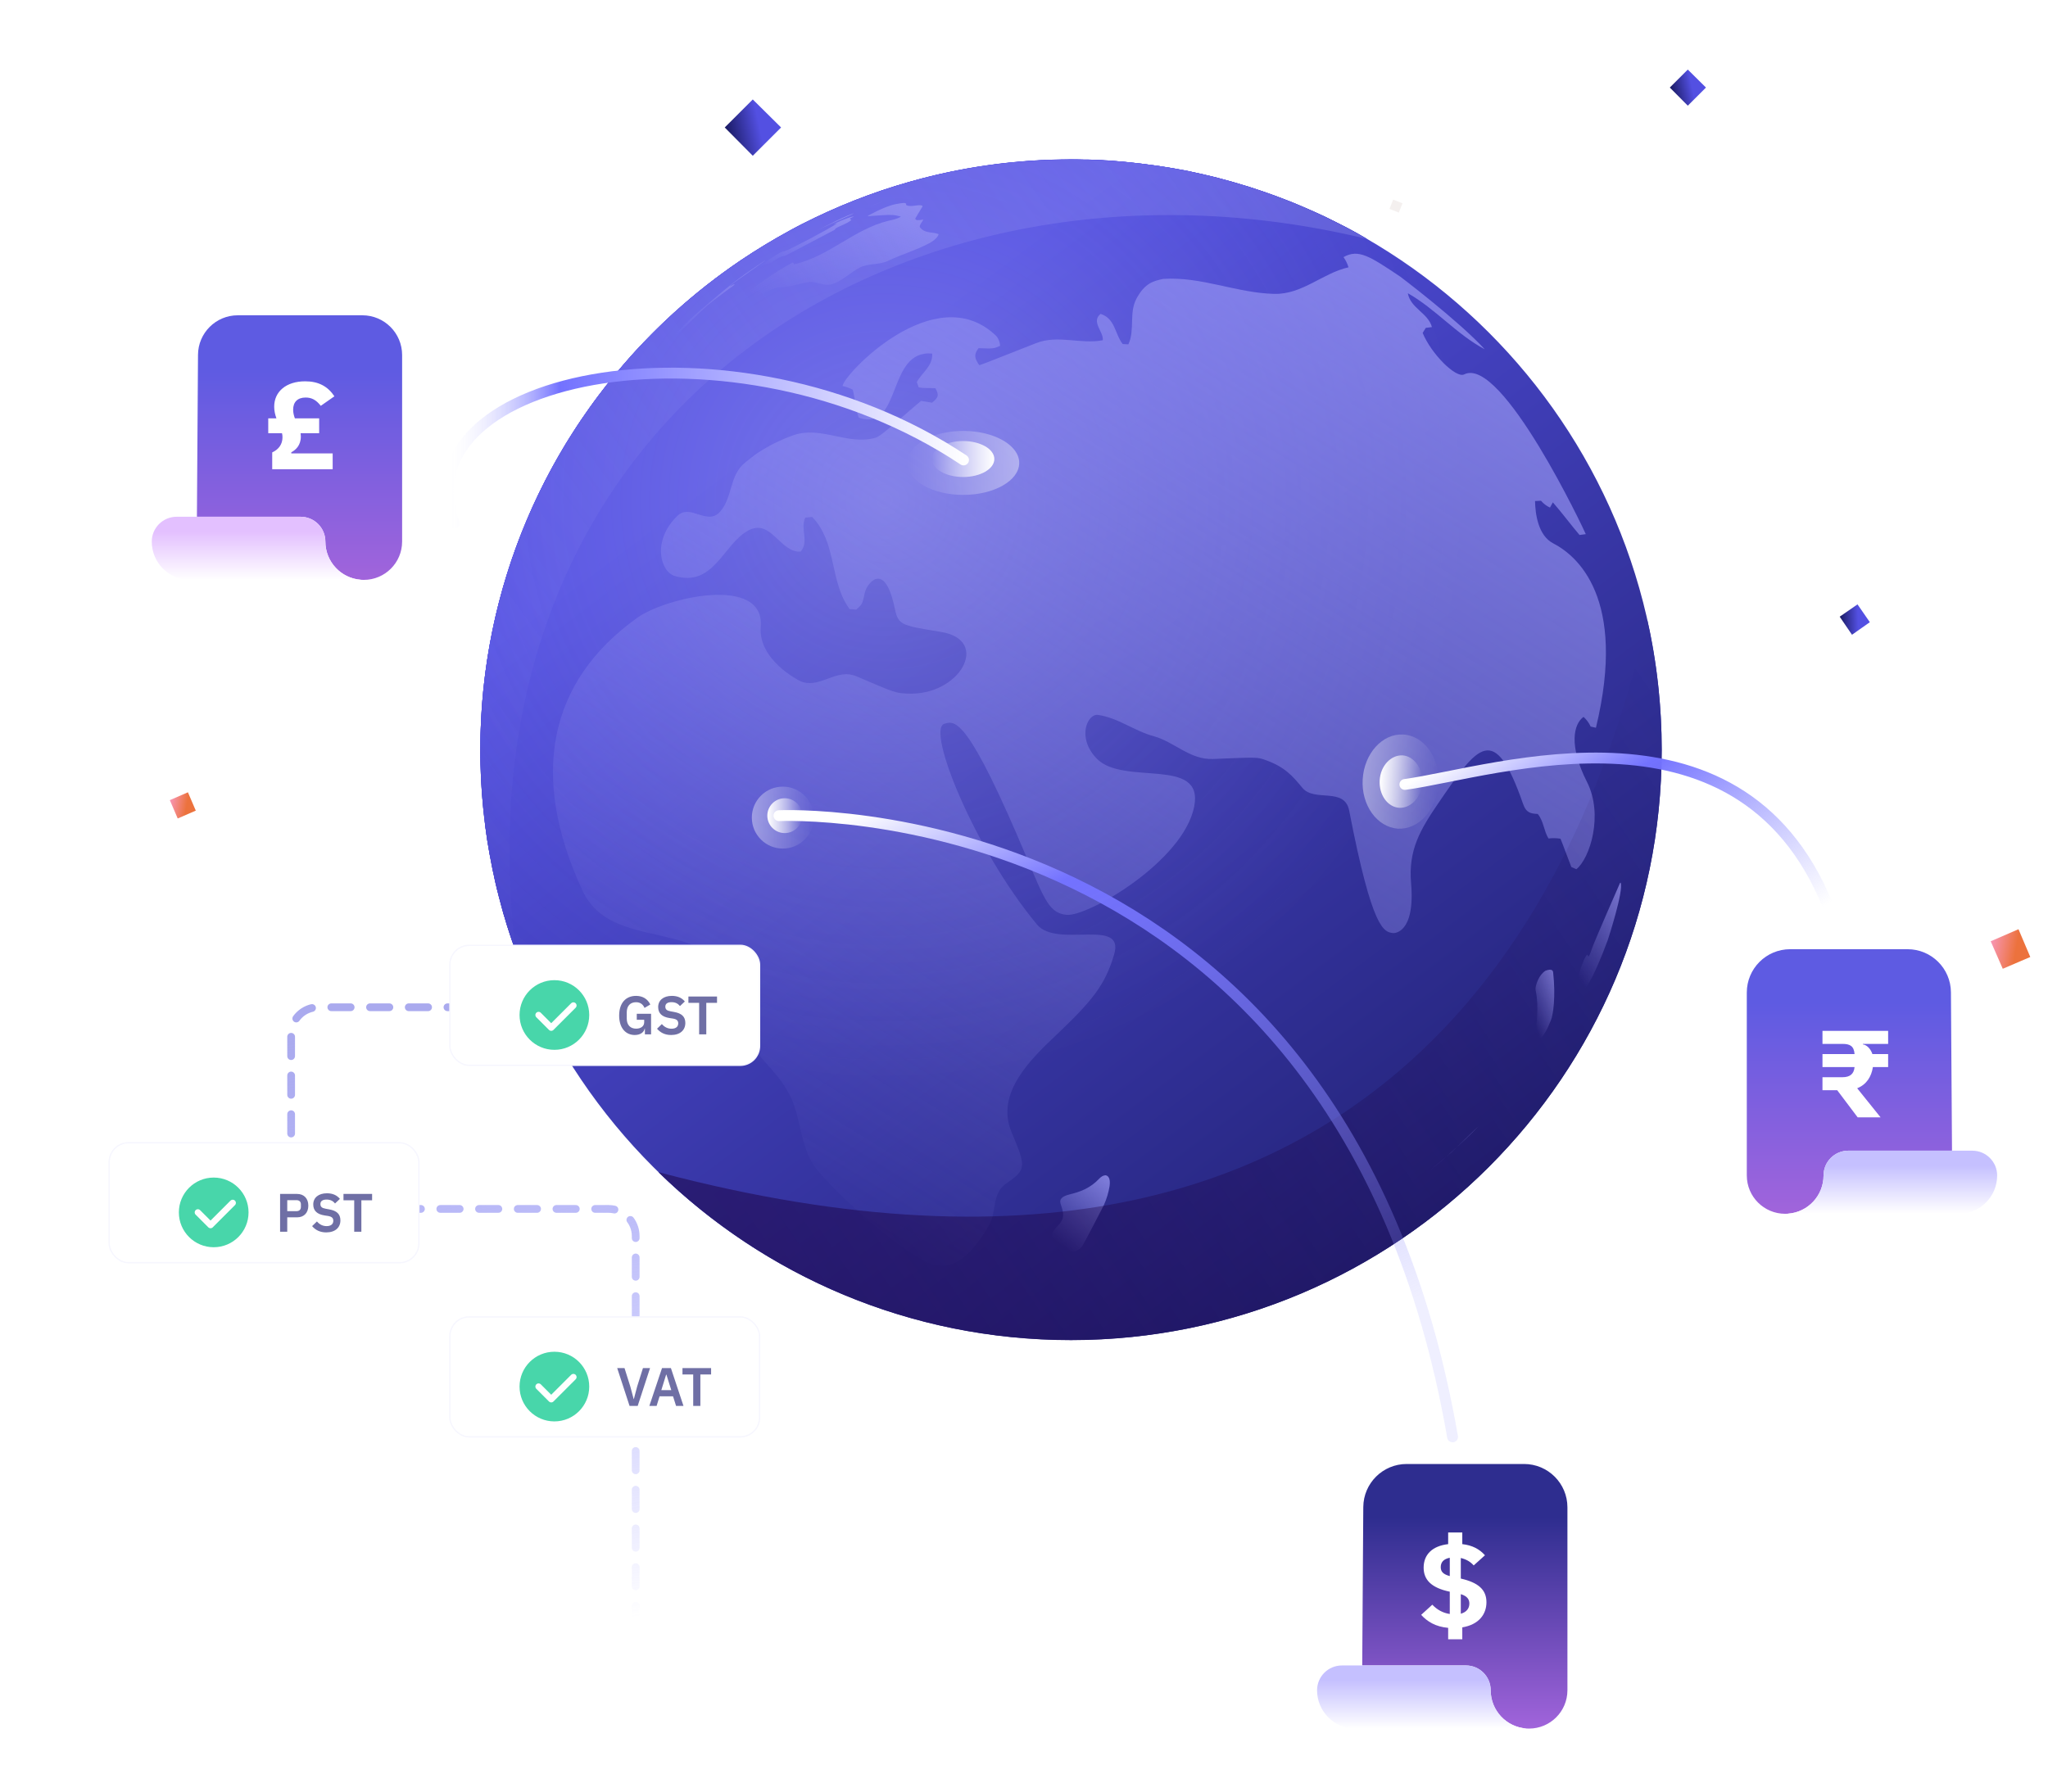 <svg width="529" height="463" viewBox="0 0 529 463" fill="none" xmlns="http://www.w3.org/2000/svg">
<path d="M318.905 47.153C319.842 47.42 320.779 47.688 321.672 48C320.779 47.688 319.842 47.42 318.905 47.153Z" fill="url(#paint0_linear_89_245)"/>
<path d="M125.633 215.514C125.544 214.845 125.455 214.22 125.366 213.551C125.455 214.22 125.544 214.845 125.633 215.514Z" fill="url(#paint1_linear_89_245)"/>
<path d="M315.513 46.216C316.227 46.395 316.941 46.618 317.655 46.796C316.986 46.618 316.272 46.439 315.513 46.216Z" fill="url(#paint2_linear_89_245)"/>
<path d="M281.019 41.31C282.179 41.355 283.339 41.4 284.455 41.444C283.294 41.355 282.179 41.31 281.019 41.31Z" fill="url(#paint3_linear_89_245)"/>
<path d="M126.393 220.419C126.259 219.75 126.169 219.037 126.036 218.323C126.169 219.037 126.259 219.706 126.393 220.419Z" fill="url(#paint4_linear_89_245)"/>
<path d="M326.09 49.427C326.983 49.739 327.831 50.052 328.723 50.364C327.875 50.007 326.983 49.739 326.09 49.427Z" fill="url(#paint5_linear_89_245)"/>
<path d="M311.587 45.235C312.568 45.458 313.55 45.726 314.532 45.949C313.55 45.726 312.568 45.458 311.587 45.235Z" fill="url(#paint6_linear_89_245)"/>
<path d="M124.473 204.72C124.428 204.007 124.383 203.293 124.339 202.535C124.383 203.249 124.428 203.962 124.473 204.72Z" fill="url(#paint7_linear_89_245)"/>
<path d="M322.877 48.357C323.501 48.535 324.126 48.758 324.751 48.981C324.126 48.758 323.501 48.58 322.877 48.357Z" fill="url(#paint8_linear_89_245)"/>
<path d="M276.645 41.221C277.806 41.221 278.966 41.221 280.126 41.266C278.966 41.221 277.806 41.221 276.645 41.221Z" fill="url(#paint9_linear_89_245)"/>
<path d="M300.341 43.05C301.278 43.184 302.17 43.362 303.108 43.496C302.17 43.362 301.278 43.184 300.341 43.05Z" fill="url(#paint10_linear_89_245)"/>
<path d="M124.786 208.333C124.741 207.664 124.652 206.951 124.607 206.282C124.652 206.951 124.697 207.62 124.786 208.333Z" fill="url(#paint11_linear_89_245)"/>
<path d="M296.503 42.514C297.574 42.648 298.689 42.782 299.76 42.96C298.689 42.782 297.574 42.648 296.503 42.514Z" fill="url(#paint12_linear_89_245)"/>
<path d="M284.633 41.444C285.749 41.489 286.82 41.578 287.936 41.667C286.82 41.578 285.749 41.489 284.633 41.444Z" fill="url(#paint13_linear_89_245)"/>
<path d="M125.142 211.901C125.053 211.232 124.964 210.563 124.919 209.938C125.008 210.607 125.053 211.276 125.142 211.901Z" fill="url(#paint14_linear_89_245)"/>
<path d="M124.25 201.064C124.205 200.261 124.205 199.458 124.161 198.611C124.161 199.458 124.205 200.261 124.25 201.064Z" fill="url(#paint15_linear_89_245)"/>
<path d="M308.016 44.432C308.819 44.611 309.667 44.789 310.471 44.967C309.623 44.789 308.819 44.611 308.016 44.432Z" fill="url(#paint16_linear_89_245)"/>
<path d="M304.09 43.674C305.116 43.853 306.142 44.076 307.169 44.254C306.187 44.076 305.161 43.897 304.09 43.674Z" fill="url(#paint17_linear_89_245)"/>
<path d="M292.532 42.024C293.558 42.113 294.54 42.247 295.566 42.381C294.54 42.247 293.558 42.158 292.532 42.024Z" fill="url(#paint18_linear_89_245)"/>
<path d="M350.41 60.176C350.812 60.399 351.169 60.622 351.571 60.845C351.169 60.622 350.767 60.399 350.41 60.176Z" fill="url(#paint19_linear_89_245)"/>
<path d="M330.062 50.855C330.598 51.078 331.178 51.256 331.713 51.479C331.178 51.256 330.598 51.033 330.062 50.855Z" fill="url(#paint20_linear_89_245)"/>
<path d="M207.164 57.901C215.955 53.397 225.193 49.74 234.876 47.019C225.237 49.74 215.955 53.397 207.164 57.901Z" fill="url(#paint21_linear_89_245)"/>
<path d="M346.618 58.169C347.376 58.57 348.09 58.927 348.849 59.328C348.135 58.972 347.376 58.57 346.618 58.169Z" fill="url(#paint22_linear_89_245)"/>
<path d="M128.58 230.588C128.49 230.187 128.357 229.785 128.267 229.384C128.357 229.785 128.49 230.187 128.58 230.588Z" fill="url(#paint23_linear_89_245)"/>
<path d="M191.322 67.267C195.383 64.546 199.577 61.96 203.906 59.641C199.577 61.96 195.383 64.546 191.322 67.267Z" fill="url(#paint24_linear_89_245)"/>
<path d="M288.828 41.712C289.943 41.801 291.059 41.89 292.175 42.024C291.059 41.89 289.943 41.801 288.828 41.712Z" fill="url(#paint25_linear_89_245)"/>
<path d="M130.274 236.832C130.185 236.609 130.14 236.386 130.051 236.163C130.14 236.386 130.185 236.609 130.274 236.832Z" fill="url(#paint26_linear_89_245)"/>
<path d="M129.426 233.844C129.337 233.487 129.248 233.13 129.158 232.773C129.248 233.13 129.337 233.487 129.426 233.844Z" fill="url(#paint27_linear_89_245)"/>
<path d="M333.141 52.014C333.989 52.326 334.792 52.683 335.595 53.04C334.792 52.683 333.944 52.371 333.141 52.014Z" fill="url(#paint28_linear_89_245)"/>
<path d="M337.068 53.665C337.559 53.888 338.005 54.066 338.496 54.289C338.005 54.066 337.514 53.843 337.068 53.665Z" fill="url(#paint29_linear_89_245)"/>
<path d="M124.116 197.407C124.071 196.203 124.071 194.954 124.071 193.705C124.071 194.954 124.071 196.158 124.116 197.407Z" fill="url(#paint30_linear_89_245)"/>
<path d="M127.062 223.854C126.972 223.363 126.883 222.917 126.794 222.427C126.883 222.917 126.972 223.363 127.062 223.854Z" fill="url(#paint31_linear_89_245)"/>
<path d="M339.968 54.958C340.772 55.314 341.53 55.671 342.289 56.028C341.53 55.671 340.772 55.314 339.968 54.958Z" fill="url(#paint32_linear_89_245)"/>
<path d="M276.646 41.221C262.143 41.221 248.13 43.228 234.877 47.019C248.13 43.228 262.143 41.221 276.646 41.221Z" fill="url(#paint33_linear_89_245)"/>
<path d="M127.775 227.243C127.685 226.797 127.596 226.351 127.507 225.905C127.596 226.351 127.685 226.797 127.775 227.243Z" fill="url(#paint34_linear_89_245)"/>
<path d="M343.806 56.786C344.208 57.009 344.654 57.188 345.056 57.41C344.654 57.188 344.253 56.965 343.806 56.786Z" fill="url(#paint35_linear_89_245)"/>
<path d="M124.161 198.611C124.161 198.209 124.116 197.808 124.116 197.362C124.116 197.808 124.161 198.209 124.161 198.611Z" fill="url(#paint36_linear_89_245)"/>
<path d="M144.287 117.797C145.492 115.656 146.786 113.56 148.124 111.509C146.786 113.605 145.492 115.701 144.287 117.797Z" fill="url(#paint37_linear_89_245)"/>
<path d="M124.339 202.535C124.295 202.045 124.295 201.554 124.25 201.063C124.25 201.554 124.295 202.045 124.339 202.535Z" fill="url(#paint38_linear_89_245)"/>
<path d="M130.052 236.163C129.829 235.405 129.606 234.602 129.427 233.844C129.65 234.602 129.829 235.405 130.052 236.163Z" fill="url(#paint39_linear_89_245)"/>
<path d="M128.266 229.384C128.088 228.67 127.909 227.957 127.776 227.243C127.954 227.957 128.088 228.67 128.266 229.384Z" fill="url(#paint40_linear_89_245)"/>
<path d="M127.508 225.95C127.374 225.281 127.195 224.567 127.061 223.854C127.195 224.567 127.329 225.236 127.508 225.95Z" fill="url(#paint41_linear_89_245)"/>
<path d="M129.114 232.773C128.936 232.06 128.757 231.301 128.534 230.588C128.757 231.346 128.936 232.06 129.114 232.773Z" fill="url(#paint42_linear_89_245)"/>
<path d="M133.131 245.529C132.105 242.674 131.167 239.776 130.275 236.832C131.123 239.776 132.06 242.674 133.131 245.529Z" fill="url(#paint43_linear_89_245)"/>
<path d="M148.124 111.509C149.463 109.458 150.801 107.406 152.229 105.444C150.801 107.451 149.418 109.458 148.124 111.509Z" fill="url(#paint44_linear_89_245)"/>
<path d="M126.035 218.323C125.901 217.387 125.723 216.45 125.589 215.514C125.767 216.45 125.901 217.387 126.035 218.323Z" fill="url(#paint45_linear_89_245)"/>
<path d="M125.365 213.552C125.276 213.016 125.231 212.481 125.187 211.901C125.231 212.481 125.276 213.016 125.365 213.552Z" fill="url(#paint46_linear_89_245)"/>
<path d="M124.919 209.939C124.875 209.403 124.83 208.868 124.741 208.333C124.83 208.868 124.875 209.403 124.919 209.939Z" fill="url(#paint47_linear_89_245)"/>
<path d="M124.607 206.282C124.563 205.746 124.518 205.256 124.474 204.721C124.518 205.211 124.563 205.746 124.607 206.282Z" fill="url(#paint48_linear_89_245)"/>
<path d="M126.794 222.427C126.66 221.758 126.526 221.089 126.393 220.42C126.526 221.089 126.66 221.758 126.794 222.427Z" fill="url(#paint49_linear_89_245)"/>
<path d="M307.213 44.299C307.481 44.343 307.749 44.433 308.017 44.477C307.749 44.388 307.481 44.343 307.213 44.299Z" fill="url(#paint50_linear_89_245)"/>
<path d="M331.713 51.479C332.204 51.657 332.65 51.836 333.141 52.014C332.65 51.836 332.159 51.657 331.713 51.479Z" fill="url(#paint51_linear_89_245)"/>
<path d="M338.496 54.289C338.986 54.512 339.477 54.735 340.013 54.958C339.477 54.735 338.986 54.512 338.496 54.289Z" fill="url(#paint52_linear_89_245)"/>
<path d="M335.595 53.04C336.086 53.263 336.577 53.441 337.068 53.664C336.577 53.441 336.086 53.218 335.595 53.04Z" fill="url(#paint53_linear_89_245)"/>
<path d="M324.796 48.981C325.242 49.115 325.688 49.294 326.135 49.427C325.644 49.249 325.198 49.115 324.796 48.981Z" fill="url(#paint54_linear_89_245)"/>
<path d="M328.722 50.364C329.169 50.542 329.615 50.676 330.061 50.854C329.615 50.676 329.169 50.498 328.722 50.364Z" fill="url(#paint55_linear_89_245)"/>
<path d="M342.289 56.028C342.779 56.251 343.315 56.519 343.806 56.786C343.315 56.519 342.824 56.296 342.289 56.028Z" fill="url(#paint56_linear_89_245)"/>
<path d="M174.052 80.825C171.33 83.278 168.742 85.864 166.198 88.496C168.742 85.864 171.33 83.278 174.052 80.825Z" fill="url(#paint57_linear_89_245)"/>
<path d="M321.717 48C322.119 48.134 322.52 48.268 322.922 48.357C322.476 48.223 322.119 48.089 321.717 48Z" fill="url(#paint58_linear_89_245)"/>
<path d="M348.848 59.373C349.384 59.641 349.875 59.953 350.41 60.22C349.875 59.908 349.384 59.641 348.848 59.373Z" fill="url(#paint59_linear_89_245)"/>
<path d="M345.1 57.411C345.591 57.678 346.126 57.946 346.617 58.169C346.126 57.901 345.591 57.678 345.1 57.411Z" fill="url(#paint60_linear_89_245)"/>
<path d="M310.471 44.967C310.828 45.056 311.23 45.146 311.587 45.235C311.23 45.146 310.828 45.056 310.471 44.967Z" fill="url(#paint61_linear_89_245)"/>
<path d="M287.935 41.623C288.248 41.623 288.515 41.667 288.828 41.712C288.515 41.667 288.203 41.667 287.935 41.623Z" fill="url(#paint62_linear_89_245)"/>
<path d="M284.454 41.399C284.499 41.399 284.588 41.399 284.632 41.399C284.588 41.444 284.499 41.444 284.454 41.399Z" fill="url(#paint63_linear_89_245)"/>
<path d="M292.175 42.024C292.309 42.024 292.442 42.069 292.532 42.069C292.398 42.024 292.309 42.024 292.175 42.024Z" fill="url(#paint64_linear_89_245)"/>
<path d="M295.566 42.38C295.879 42.425 296.191 42.47 296.504 42.514C296.191 42.47 295.879 42.425 295.566 42.38Z" fill="url(#paint65_linear_89_245)"/>
<path d="M314.532 45.949C314.889 46.038 315.201 46.127 315.514 46.216C315.201 46.127 314.844 46.038 314.532 45.949Z" fill="url(#paint66_linear_89_245)"/>
<path d="M154.372 102.455C155.844 100.493 157.362 98.575 158.924 96.702C157.362 98.575 155.844 100.538 154.372 102.455Z" fill="url(#paint67_linear_89_245)"/>
<path d="M303.063 43.496C303.42 43.54 303.733 43.629 304.09 43.674C303.777 43.629 303.42 43.585 303.063 43.496Z" fill="url(#paint68_linear_89_245)"/>
<path d="M317.701 46.796C318.103 46.93 318.504 47.019 318.95 47.153C318.504 47.019 318.103 46.93 317.701 46.796Z" fill="url(#paint69_linear_89_245)"/>
<path d="M299.76 42.96C299.939 43.005 300.162 43.005 300.341 43.05C300.162 43.005 299.939 43.005 299.76 42.96Z" fill="url(#paint70_linear_89_245)"/>
<path d="M353.088 61.737C352.597 61.425 352.062 61.157 351.571 60.845C351.169 60.622 350.812 60.399 350.41 60.176C349.919 59.908 349.384 59.596 348.848 59.328C348.09 58.927 347.376 58.526 346.617 58.169C346.126 57.901 345.591 57.634 345.1 57.411C344.698 57.188 344.252 57.009 343.85 56.786C343.36 56.519 342.824 56.296 342.333 56.028C341.575 55.671 340.771 55.315 340.013 54.958C339.522 54.735 339.031 54.512 338.495 54.289C338.005 54.066 337.558 53.887 337.067 53.664C336.577 53.441 336.086 53.263 335.595 53.04C334.792 52.683 333.944 52.371 333.14 52.014C332.65 51.836 332.203 51.657 331.712 51.479C331.177 51.256 330.641 51.078 330.061 50.855C329.615 50.676 329.169 50.498 328.723 50.364C327.875 50.052 326.982 49.74 326.09 49.428C325.643 49.294 325.197 49.115 324.751 48.982C324.126 48.759 323.501 48.58 322.877 48.357C322.475 48.223 322.073 48.09 321.672 48C320.735 47.733 319.842 47.421 318.905 47.153C318.503 47.019 318.102 46.93 317.655 46.796C316.941 46.618 316.227 46.395 315.513 46.216C315.201 46.127 314.844 46.038 314.532 45.949C313.55 45.681 312.568 45.458 311.586 45.235C311.229 45.146 310.828 45.057 310.471 44.968C309.668 44.789 308.82 44.611 308.016 44.432C307.749 44.388 307.481 44.299 307.213 44.254C306.187 44.031 305.16 43.853 304.134 43.674C303.777 43.63 303.465 43.541 303.108 43.496C302.215 43.318 301.278 43.184 300.341 43.05C300.162 43.005 299.939 43.005 299.761 42.961C298.69 42.782 297.619 42.648 296.503 42.515C296.191 42.47 295.878 42.425 295.566 42.381C294.54 42.247 293.558 42.158 292.531 42.024C292.398 42.024 292.264 41.98 292.174 41.98C291.059 41.846 289.943 41.757 288.828 41.667C288.515 41.623 288.247 41.623 287.935 41.578C286.864 41.489 285.748 41.444 284.633 41.355C284.588 41.355 284.499 41.355 284.454 41.355C283.294 41.311 282.134 41.266 281.018 41.221C280.75 41.221 280.438 41.221 280.17 41.221C279.01 41.177 277.85 41.177 276.689 41.177C262.186 41.177 248.174 43.184 234.92 46.975C225.281 49.695 215.999 53.397 207.208 57.857C206.092 58.437 205.021 58.972 203.95 59.596C199.622 61.96 195.427 64.502 191.366 67.222C185.297 71.326 179.496 75.875 174.096 80.781C171.374 83.234 168.786 85.82 166.242 88.452C163.698 91.083 161.289 93.848 158.968 96.658C157.406 98.531 155.889 100.449 154.416 102.411C153.702 103.392 152.944 104.373 152.274 105.355C150.846 107.362 149.463 109.368 148.169 111.42C146.83 113.472 145.581 115.568 144.331 117.708C131.434 140.142 124.071 166.098 124.071 193.705C124.071 194.954 124.071 196.158 124.116 197.407C124.116 197.808 124.16 198.209 124.16 198.655C124.205 199.458 124.205 200.261 124.25 201.108C124.294 201.599 124.294 202.09 124.339 202.58C124.384 203.294 124.428 204.007 124.473 204.766C124.517 205.301 124.562 205.791 124.607 206.326C124.651 206.995 124.741 207.709 124.785 208.378C124.83 208.913 124.874 209.448 124.964 209.984C125.053 210.653 125.098 211.322 125.187 211.946C125.231 212.481 125.321 213.016 125.365 213.596C125.455 214.265 125.544 214.889 125.633 215.558C125.767 216.495 125.901 217.432 126.079 218.368C126.213 219.082 126.302 219.751 126.436 220.464C126.57 221.133 126.704 221.802 126.838 222.471C126.927 222.962 127.016 223.408 127.106 223.898C127.24 224.612 127.373 225.281 127.552 225.995C127.641 226.441 127.73 226.887 127.82 227.333C127.998 228.046 128.132 228.76 128.311 229.473C128.4 229.875 128.489 230.276 128.623 230.678C128.801 231.391 128.98 232.149 129.203 232.863C129.292 233.22 129.382 233.576 129.471 233.933C129.694 234.691 129.872 235.494 130.096 236.252C130.14 236.475 130.229 236.698 130.319 236.921C131.167 239.865 132.148 242.764 133.175 245.618C161.69 37.698 316.317 54.646 353.088 61.737Z" fill="url(#paint71_linear_89_245)"/>
<path d="M353.088 61.737C352.597 61.425 352.062 61.157 351.571 60.845C351.169 60.622 350.812 60.399 350.41 60.176C349.919 59.908 349.384 59.596 348.848 59.328C348.09 58.927 347.376 58.526 346.617 58.169C346.126 57.901 345.591 57.634 345.1 57.411C344.698 57.188 344.252 57.009 343.85 56.786C343.36 56.519 342.824 56.296 342.333 56.028C341.575 55.671 340.771 55.315 340.013 54.958C339.522 54.735 339.031 54.512 338.495 54.289C338.005 54.066 337.558 53.887 337.067 53.664C336.577 53.441 336.086 53.263 335.595 53.04C334.792 52.683 333.944 52.371 333.14 52.014C332.65 51.836 332.203 51.657 331.712 51.479C331.177 51.256 330.641 51.078 330.061 50.855C329.615 50.676 329.169 50.498 328.723 50.364C327.875 50.052 326.982 49.74 326.09 49.428C325.643 49.294 325.197 49.115 324.751 48.982C324.126 48.759 323.501 48.58 322.877 48.357C322.475 48.223 322.073 48.09 321.672 48C320.735 47.733 319.842 47.421 318.905 47.153C318.503 47.019 318.102 46.93 317.655 46.796C316.941 46.618 316.227 46.395 315.513 46.216C315.201 46.127 314.844 46.038 314.532 45.949C313.55 45.681 312.568 45.458 311.586 45.235C311.229 45.146 310.828 45.057 310.471 44.968C309.668 44.789 308.82 44.611 308.016 44.432C307.749 44.388 307.481 44.299 307.213 44.254C306.187 44.031 305.16 43.853 304.134 43.674C303.777 43.63 303.465 43.541 303.108 43.496C302.215 43.318 301.278 43.184 300.341 43.05C300.162 43.005 299.939 43.005 299.761 42.961C298.69 42.782 297.619 42.648 296.503 42.515C296.191 42.47 295.878 42.425 295.566 42.381C294.54 42.247 293.558 42.158 292.531 42.024C292.398 42.024 292.264 41.98 292.174 41.98C291.059 41.846 289.943 41.757 288.828 41.667C288.515 41.623 288.247 41.623 287.935 41.578C286.864 41.489 285.748 41.444 284.633 41.355C284.588 41.355 284.499 41.355 284.454 41.355C283.294 41.311 282.134 41.266 281.018 41.221C280.75 41.221 280.438 41.221 280.17 41.221C279.01 41.177 277.85 41.177 276.689 41.177C262.186 41.177 248.174 43.184 234.92 46.975C225.281 49.695 215.999 53.397 207.208 57.857C206.092 58.437 205.021 58.972 203.95 59.596C199.622 61.96 195.427 64.502 191.366 67.222C185.297 71.326 179.496 75.875 174.096 80.781C171.374 83.234 168.786 85.82 166.242 88.452C163.698 91.083 161.289 93.848 158.968 96.658C157.406 98.531 155.889 100.449 154.416 102.411C153.702 103.392 152.944 104.373 152.274 105.355C150.846 107.362 149.463 109.368 148.169 111.42C146.83 113.472 145.581 115.568 144.331 117.708C131.434 140.142 124.071 166.098 124.071 193.705C124.071 194.954 124.071 196.158 124.116 197.407C124.116 197.808 124.16 198.209 124.16 198.655C124.205 199.458 124.205 200.261 124.25 201.108C124.294 201.599 124.294 202.09 124.339 202.58C124.384 203.294 124.428 204.007 124.473 204.766C124.517 205.301 124.562 205.791 124.607 206.326C124.651 206.995 124.741 207.709 124.785 208.378C124.83 208.913 124.874 209.448 124.964 209.984C125.053 210.653 125.098 211.322 125.187 211.946C125.231 212.481 125.321 213.016 125.365 213.596C125.455 214.265 125.544 214.889 125.633 215.558C125.767 216.495 125.901 217.432 126.079 218.368C126.213 219.082 126.302 219.751 126.436 220.464C126.57 221.133 126.704 221.802 126.838 222.471C126.927 222.962 127.016 223.408 127.106 223.898C127.24 224.612 127.373 225.281 127.552 225.995C127.641 226.441 127.73 226.887 127.82 227.333C127.998 228.046 128.132 228.76 128.311 229.473C128.4 229.875 128.489 230.276 128.623 230.678C128.801 231.391 128.98 232.149 129.203 232.863C129.292 233.22 129.382 233.576 129.471 233.933C129.694 234.691 129.872 235.494 130.096 236.252C130.14 236.475 130.229 236.698 130.319 236.921C131.167 239.865 132.148 242.764 133.175 245.618C161.69 37.698 316.317 54.646 353.088 61.737Z" fill="url(#paint72_linear_89_245)"/>
<path d="M429.219 193.705C429.219 182.154 427.925 170.87 425.471 160.033C413.243 211.366 363.263 337.536 170.08 302.838C197.569 329.687 235.189 346.233 276.645 346.233C360.898 346.189 429.219 277.908 429.219 193.705Z" fill="url(#paint73_linear_89_245)"/>
<path d="M353.088 61.737C330.596 48.714 304.491 41.221 276.644 41.221C192.392 41.221 124.071 109.502 124.071 193.705C124.071 211.901 127.284 229.339 133.13 245.529C161.69 37.698 316.316 54.645 353.088 61.737Z" fill="url(#paint74_linear_89_245)"/>
<path d="M276.644 346.188C360.909 346.188 429.218 277.919 429.218 193.705C429.218 109.49 360.909 41.221 276.644 41.221C192.38 41.221 124.071 109.49 124.071 193.705C124.071 277.919 192.38 346.188 276.644 346.188Z" fill="url(#paint75_linear_89_245)"/>
<path opacity="0.3" d="M276.644 346.188C360.909 346.188 429.218 277.919 429.218 193.705C429.218 109.49 360.909 41.221 276.644 41.221C192.38 41.221 124.071 109.49 124.071 193.705C124.071 277.919 192.38 346.188 276.644 346.188Z" fill="url(#paint76_radial_89_245)"/>
<path d="M210.378 59.833C210.315 59.857 210.086 59.962 209.273 60.379C209.599 60.205 210.123 59.931 210.408 59.783L216.157 56.955C217.993 56.084 220.267 55.175 220.545 55.084C220.446 55.163 220.336 55.228 220.219 55.277C220.001 55.39 219.888 55.44 219.86 55.453L210.378 59.835" fill="url(#paint77_linear_89_245)"/>
<path d="M175.548 85.814C174.282 86.961 172.924 87.99 171.632 89.121C171.699 88.973 171.71 88.949 172.382 88.251L179.075 81.724C189.288 72.992 189.686 72.653 197.012 67.688C197.43 67.412 197.563 67.327 197.956 67.079C188.966 73.436 188.966 73.436 188.47 73.995C188.936 73.863 189.277 73.451 189.775 73.406C189.693 73.542 189.591 73.666 189.473 73.773C189.173 73.99 188.873 74.207 188.574 74.426C188.276 74.645 187.978 74.863 187.682 75.079C187.389 75.296 187.093 75.514 186.801 75.732C186.51 75.949 186.22 76.167 185.931 76.395L185.074 77.048L184.234 77.701C183.958 77.918 183.683 78.136 183.409 78.353L182.602 79.006C180.167 81.182 177.965 83.593 175.548 85.781" fill="url(#paint78_linear_89_245)"/>
<path d="M361.63 71.428C361.751 71.508 376.86 82.959 383.513 90.244C376.207 86.353 370.824 79.824 363.644 75.755C364.336 79.656 368.866 80.829 369.869 84.504L368.279 84.709L367.472 86.014C369.665 91.395 376.074 97.805 378.189 96.73C387.948 91.771 409.457 137.508 409.612 138.002L407.997 138.219C405.647 135.452 403.493 132.525 401.107 129.788L400.358 131.135C399.466 130.725 398.675 130.123 398.043 129.373L396.5 129.453C396.561 132.662 397.253 138.35 401.207 140.388C407.225 143.491 420.353 154.342 412.233 188.02L410.869 187.72C410.436 186.766 409.808 185.913 409.026 185.216C406.455 187.078 405.147 192.613 409.925 202.038C414.22 210.524 410.71 221.727 407.179 224.571L405.874 224.001C403.182 216.89 403.182 216.89 403.076 216.69C402.05 216.522 401.005 216.502 399.973 216.631C398.757 214.647 398.741 212.134 397.195 210.293C395.487 210.191 394.251 210.117 393.398 207.663C385.987 186.34 381.76 192.524 371.549 207.471C366.808 214.414 363.753 219.603 364.484 228.169C365.609 241.346 359.954 241.082 359.898 241.076C357.489 240.808 354.493 240.475 348.503 209.458C347.298 203.22 339.541 207.332 336.397 203.538C333.904 200.533 331.935 198.157 326.859 196.358C324.764 195.609 324.764 195.609 313.341 196.092C307.371 196.347 303.306 191.632 297.982 190.198C293 188.856 288.809 185.444 283.598 184.702C280.939 184.326 278 190.544 283.305 196.005C290.219 203.126 310.971 195.352 308.476 208.316C305.73 222.578 280.953 236.866 275.535 236.361C271.225 235.961 269.895 232.784 265.489 222.264C249.911 185.059 246.706 186.101 243.878 187.017C239.309 188.492 251.532 219.155 267.841 238.846C273.048 245.132 290.637 236.933 287.78 246.604C285.439 254.524 282.123 258.591 272.65 267.581C266.44 273.477 257.058 282.387 261.249 292.422C264.982 301.362 265.287 302.091 259.902 305.776C256.118 308.366 257.457 313.056 255.538 316.411C248.975 327.876 244.158 327.184 241.843 326.855C236.404 326.072 221.879 313.864 214.27 305.803C213.339 304.817 212.109 303.488 211.237 302.45C206.559 296.897 207.149 289.395 204.148 283.233C200.752 276.251 193.835 271.856 190.58 264.77C189.116 261.582 190.485 258.047 189.364 254.816C182.922 236.267 158.074 246.596 150.401 229.98C136.728 200.374 141.643 176.038 164.61 159.605C172.019 154.305 197.595 148.489 196.501 161.939C195.8 170.568 206.487 175.864 206.594 175.916C207.143 176.169 207.724 176.342 208.321 176.432C212.762 176.965 216.568 172.733 221.204 174.724C231.247 179.028 231.247 179.028 234.233 179.189C247.922 179.959 256.04 165.381 243.097 163.271C232.05 161.469 232.05 161.469 230.986 156.596C228.375 144.688 223.867 150.928 223.415 153.019C222.74 156.119 222.74 156.119 221.163 157.494L219.45 157.355C214.198 150.247 216.256 140.166 209.762 133.557L208.008 133.741C206.613 136.531 209.063 139.847 206.809 142.521C201.413 142.856 199.161 133.722 193.137 137.14C186.714 140.784 184.353 151.728 174.33 148.819C170.52 147.714 168.372 139.655 174.963 133.282C178.357 130.001 182.676 135.974 186.018 132.179C189.266 128.494 188.385 122.71 192.504 119.471C193.374 118.787 194.508 117.845 195.415 117.214C198.412 115.212 201.65 113.596 205.051 112.404C212.055 110.056 218.782 114.962 225.764 113.191C227.14 112.843 227.14 112.843 237.89 103.572C238.743 103.731 239.885 103.916 240.745 104.04C242.372 102.717 242.644 102.141 241.615 100.313C240.177 100.178 238.717 100.396 237.292 100.061L236.813 98.721C238.118 96.255 240.964 94.617 240.788 91.351C228.969 90.222 233.068 111.684 221.811 107.911C220.997 105.563 220.88 103.068 220.268 100.679C219.439 100.247 218.554 99.93 217.638 99.737C217.719 96.982 241.508 71.669 257.237 86.708C257.861 87.304 258.325 88.51 258.312 89.371C256.606 90.094 256.606 90.094 252.755 89.959C251.362 91.767 251.884 92.746 252.909 94.31C253.218 94.343 253.218 94.343 267.63 88.653C273.287 86.419 279.162 89.028 284.862 87.894C285.032 85.596 281.792 83.151 284.268 81.097C288.111 82.27 287.967 86.388 290.004 88.884L291.459 88.966C293.2 85.224 291.568 80.884 293.541 77.178C295.717 73.079 298.03 72.583 300.467 72.057C310.284 71.404 319.431 75.694 329.128 75.927C336.406 76.101 341.639 70.562 348.318 69.063C348.036 68.118 347.599 67.227 347.026 66.426C350.892 64.25 353.814 66.208 361.623 71.43" fill="url(#paint79_linear_89_245)"/>
<path d="M374.929 297.685L367.517 303.908C372.573 299.865 377.393 295.536 381.955 290.942L374.929 297.687" fill="url(#paint80_linear_89_245)"/>
<path d="M239.95 62.879C236.556 64.692 232.836 65.736 229.376 67.394C227.02 68.523 224.25 67.953 221.924 69.211C219.761 70.383 217.977 72.159 215.686 73.127C215.521 73.197 215.297 73.279 215.127 73.345C214.957 73.41 214.799 73.434 214.655 73.469C214.395 73.524 214.131 73.557 213.865 73.569C212.083 73.673 210.456 72.561 208.643 72.901C206.302 73.336 204.026 74.141 201.618 74.226C199.977 74.285 198.469 75.024 194.462 77.37C191.276 79.234 190.38 79.644 189.675 79.563C188.831 77.74 202.553 68.647 204.849 67.829C204.957 67.968 205.031 68.129 205.066 68.301C214.05 66.319 220.643 59.163 229.557 57.018C230.075 56.926 231.83 56.583 232.705 55.943C230.492 55.412 230.492 55.412 224.287 55.852L224.152 55.773C224.189 55.749 228.382 53.317 231.428 52.727C233.673 52.303 233.802 52.416 234.054 52.645L234.043 52.984C235.407 53.615 236.813 52.779 238.177 53.095L238.288 53.341C236.434 56.4 236.434 56.4 236.402 56.556C236.687 56.946 236.963 56.968 238.521 56.726C237.359 58.521 237.359 58.521 237.981 59.12C239.241 60.329 241.014 59.885 242.455 60.51C242.344 60.825 242.002 61.785 239.939 62.903" fill="url(#paint81_linear_89_245)"/>
<path d="M203.678 65.636C202.723 66.14 202.59 66.169 202.403 66.206C202.403 66.164 202.403 66.162 202.403 66.16C200.71 66.443 199.609 67.827 198.108 68.466C198.129 68.366 198.173 68.272 198.239 68.192C196.548 68.577 195.475 70.005 193.981 70.72C194.185 70.096 199.42 66.471 200.726 65.716L200.847 65.647C201.356 65.329 201.896 65.067 202.46 64.863L202.423 65.011C204.226 64.4 214.172 59.137 216.252 57.701C216.117 57.701 216.117 57.701 215.344 57.955C215.547 57.738 218.193 56.454 220.566 55.873C220.255 56.171 219.774 56.21 219.502 56.567L219.901 56.806L219.82 56.917C218.658 57.862 217.187 58.223 215.925 58.969C215.795 59.1 215.673 59.239 215.562 59.387L206.008 64.415C205.229 64.815 204.456 65.222 203.687 65.636" fill="url(#paint82_linear_89_245)"/>
<path d="M235.129 49.716C234.864 49.79 234.535 49.881 233.539 50.205L235.129 49.716Z" fill="url(#paint83_linear_89_245)"/>
<path d="M223.633 53.728L228.004 52.074C227.196 52.34 224.438 53.408 224.409 53.419L223.633 53.728Z" fill="url(#paint84_linear_89_245)"/>
<path d="M415.348 242.712C411.595 252.962 408.305 258.519 406.967 256.874C406.271 256.004 408.967 247.031 410.037 246.648C410.126 246.811 410.163 246.994 410.255 247.153C410.403 247.042 410.605 246.891 411.171 245.14C411.662 243.617 418.418 228.169 418.449 228.128L418.601 228.034C419.484 229.973 415.387 242.594 415.337 242.714" fill="url(#paint85_linear_89_245)"/>
<path d="M286.604 306.462C286.329 308.132 285.839 309.761 285.148 311.307C285.107 311.398 279.848 321.67 279.365 322.201C277.387 324.377 273.782 323.589 272.477 321.936C271.881 321.163 271.597 320.194 271.683 319.222C271.683 319.148 271.713 319.048 271.73 318.974C272.209 317.079 274.478 316.237 274.589 314.125C274.646 313.056 274.287 312.029 274.072 311.416C273.882 310.874 273.71 310.252 274.072 309.747C274.526 309.11 275.403 308.814 276.204 308.609C277.574 308.254 278.869 307.922 280.316 307.204C281.631 306.557 282.82 305.682 283.828 304.619C284.069 304.353 284.344 304.121 284.646 303.927C284.918 303.759 285.227 303.661 285.546 303.64C286.713 303.833 286.765 305.28 286.604 306.468" fill="url(#paint86_linear_89_245)"/>
<path d="M399.811 265.44C398.39 268.443 396.878 269.387 396.662 268.704C396.634 268.614 396.615 268.556 396.845 265.542C396.952 264.132 397.011 263.182 397.045 262.359C397.122 260.568 397.15 258.225 396.686 256.025C396.628 255.767 396.61 255.501 396.634 255.238C396.793 254.115 397.504 251.918 399.171 250.804C401.049 250.086 401.147 250.973 401.179 251.265C401.873 257.527 401.179 262.165 400.592 263.619C400.335 264.226 400.076 264.829 399.811 265.429" fill="url(#paint87_linear_89_245)"/>
<path d="M429.219 193.705C429.219 182.154 427.925 170.87 425.471 160.033C413.243 211.366 370.001 355.822 170.08 302.838C197.569 329.687 235.189 346.233 276.645 346.233C360.898 346.189 429.219 277.908 429.219 193.705Z" fill="url(#paint88_linear_89_245)"/>
<path d="M353.087 61.737C330.596 48.714 304.49 41.222 276.644 41.222C192.391 41.222 124.07 109.503 124.07 193.705C124.07 211.902 127.283 229.34 133.129 245.529C116.752 105.444 234.875 33.149 353.087 61.737Z" fill="url(#paint89_linear_89_245)"/>
<path opacity="0.4" d="M351.985 201.333C352.384 194.653 357.072 189.47 362.459 189.769C367.845 190.068 371.935 195.75 371.536 202.529C371.137 209.208 366.449 214.392 361.062 214.093C355.676 213.694 351.586 208.012 351.985 201.333Z" fill="url(#paint90_linear_89_245)"/>
<path d="M356.372 201.631C356.572 197.843 359.265 195.052 362.257 195.152C365.25 195.351 367.544 198.541 367.344 202.229C367.145 206.018 364.452 208.809 361.459 208.709C358.367 208.51 356.173 205.32 356.372 201.631Z" fill="url(#paint91_linear_89_245)"/>
<path d="M103.867 139.91C103.866 139.91 103.866 139.91 103.866 139.911V139.93C103.861 145.392 99.431 149.816 93.966 149.816H93.935C93.707 149.816 93.48 149.807 93.257 149.792C88.066 149.431 84.039 145.112 84.044 139.91V139.91C84.044 136.375 81.179 133.51 77.644 133.51H50.951C50.903 133.51 50.864 133.471 50.864 133.423V133.423L51.146 91.658C51.184 86.014 55.771 81.458 61.416 81.458H88.114H93.598C99.27 81.458 103.868 86.056 103.868 91.728V139.909C103.868 139.91 103.867 139.91 103.867 139.91V139.91Z" fill="url(#paint92_linear_89_245)"/>
<path d="M93.246 149.792C93.253 149.792 93.258 149.798 93.257 149.805V149.805C93.257 149.811 93.251 149.816 93.245 149.816H49.1C43.636 149.816 39.206 145.392 39.2 139.93V139.93C39.2 136.384 42.075 133.51 45.62 133.51H77.645C81.18 133.51 84.046 136.375 84.046 139.91V139.91C84.04 145.109 88.059 149.424 93.246 149.792Z" fill="url(#paint93_linear_89_245)"/>
<path d="M473.2 236.735C451.2 176.735 386.034 199.559 362.879 202.672" stroke="url(#paint94_linear_89_245)" stroke-width="2.801" stroke-miterlimit="10" stroke-linecap="round" stroke-linejoin="round"/>
<path opacity="0.4" d="M248.795 127.862C256.787 127.862 263.266 124.162 263.266 119.598C263.266 115.033 256.787 111.333 248.795 111.333C240.803 111.333 234.324 115.033 234.324 119.598C234.324 124.162 240.803 127.862 248.795 127.862Z" fill="url(#paint95_linear_89_245)"/>
<path d="M248.774 123.241C253.227 123.241 256.837 121.16 256.837 118.592C256.837 116.025 253.227 113.944 248.774 113.944C244.322 113.944 240.712 116.025 240.712 118.592C240.712 121.16 244.322 123.241 248.774 123.241Z" fill="url(#paint96_linear_89_245)"/>
<path d="M117.286 135.203C103.184 96.357 189.712 79.454 248.885 118.835" stroke="url(#paint97_linear_89_245)" stroke-width="2.801" stroke-miterlimit="10" stroke-linecap="round" stroke-linejoin="round"/>
<path opacity="0.4" d="M202.2 219.235C197.782 219.235 194.2 215.653 194.2 211.235C194.2 206.817 197.782 203.235 202.2 203.235C206.618 203.235 210.2 206.817 210.2 211.235C210.2 215.653 206.618 219.235 202.2 219.235Z" fill="url(#paint98_linear_89_245)"/>
<path d="M202.7 215.235C200.215 215.235 198.2 213.22 198.2 210.735C198.2 208.25 200.215 206.235 202.7 206.235C205.185 206.235 207.2 208.25 207.2 210.735C207.2 213.22 205.185 215.235 202.7 215.235Z" fill="url(#paint99_linear_89_245)"/>
<path d="M201.2 210.735C201.2 210.735 346.2 203.735 375.2 371.235" stroke="url(#paint100_linear_89_245)" stroke-width="2.801" stroke-miterlimit="10" stroke-linecap="round" stroke-linejoin="round"/>
<path d="M362.269 52.526L359.864 51.57L358.907 53.973L361.312 54.929L362.269 52.526Z" fill="#F4F0EF"/>
<path d="M517.315 250.291L514.2 243.186L521.377 240.073L524.424 247.246L517.315 250.291Z" fill="url(#paint101_linear_89_245)"/>
<path d="M45.9 211.461L43.869 206.724L48.54 204.694L50.572 209.431L45.9 211.461Z" fill="url(#paint102_linear_89_245)"/>
<path d="M478.375 163.996L475.193 159.327L479.797 156.147L482.979 160.748L478.375 163.996Z" fill="url(#paint103_linear_89_245)"/>
<path d="M194.444 40.242L187.199 32.935L194.444 25.694L201.756 32.935L194.444 40.242Z" fill="url(#paint104_linear_89_245)"/>
<path d="M435.961 27.304L431.314 22.617L435.961 17.974L440.65 22.617L435.961 27.304Z" fill="url(#paint105_linear_89_245)"/>
<path d="M85.928 121.235V117.139H75.24V116.851C76.36 116.275 77.704 115.059 77.704 112.819C77.704 112.499 77.672 112.211 77.64 111.923H82.44V108.083H76.168C75.912 107.379 75.72 106.675 75.72 105.843C75.72 103.859 76.872 102.707 78.952 102.707C80.488 102.707 81.672 103.315 82.856 104.851L86.376 102.387C84.68 99.827 82.28 98.515 78.824 98.515C73.96 98.515 70.824 101.139 70.824 105.075C70.824 106.195 71.08 107.187 71.4 108.083H69.288V111.923H72.84C72.936 112.275 72.968 112.627 72.968 112.979C72.968 114.803 71.944 116.147 70.312 116.883V121.235H85.928Z" fill="white"/>
<path d="M404.867 436.687C404.866 436.687 404.866 436.687 404.866 436.688V436.707C404.86 442.169 400.431 446.593 394.966 446.593H394.935C394.707 446.593 394.479 446.584 394.257 446.569C389.065 446.208 385.039 441.888 385.044 436.687V436.687C385.044 433.152 382.179 430.287 378.644 430.287H351.951C351.903 430.287 351.864 430.248 351.864 430.2V430.2L352.14 389.362C352.182 383.205 357.185 378.235 363.343 378.235H389.114H393.664C399.852 378.235 404.868 383.251 404.868 389.438V436.686C404.868 436.686 404.867 436.687 404.867 436.687V436.687Z" fill="url(#paint106_linear_89_245)"/>
<path d="M394.246 446.568C394.253 446.569 394.258 446.575 394.257 446.582V446.582C394.257 446.588 394.251 446.593 394.245 446.593H350.1C344.636 446.593 340.206 442.169 340.2 436.707V436.707C340.2 433.161 343.075 430.287 346.62 430.287H378.645C382.18 430.287 385.046 433.152 385.046 436.687V436.687C385.04 441.886 389.059 446.201 394.246 446.568Z" fill="url(#paint107_linear_89_245)"/>
<path d="M377.711 423.517V420.445C381.967 419.741 383.951 417.085 383.951 413.949C383.951 410.685 381.807 408.861 377.327 407.837V402.525C378.863 402.877 379.887 403.581 380.655 404.445L383.567 401.821C382.159 400.221 380.271 399.229 377.711 398.941V395.933H374.062V398.941C369.935 399.421 367.727 401.661 367.727 405.021C367.727 408.125 369.679 410.237 374.479 411.229V416.989C372.687 416.733 371.183 415.869 369.967 414.589L367.087 417.213C368.687 418.973 370.831 420.285 374.062 420.573V423.517H377.711ZM372.143 404.893C372.143 403.645 372.847 402.781 374.479 402.461V407.197C372.847 406.749 372.143 406.109 372.143 404.893ZM379.535 414.301C379.535 415.517 378.831 416.509 377.327 416.925V411.869C379.151 412.413 379.535 413.373 379.535 414.301Z" fill="white"/>
<path d="M451.201 303.687C451.202 303.687 451.202 303.687 451.202 303.688V303.707C451.207 309.169 455.637 313.593 461.102 313.593H461.133C461.361 313.593 461.589 313.584 461.811 313.569C467.002 313.208 471.029 308.888 471.024 303.687V303.687C471.024 300.152 473.889 297.287 477.424 297.287H504.117C504.165 297.287 504.204 297.248 504.204 297.2V297.2L503.928 256.362C503.886 250.205 498.883 245.235 492.725 245.235H466.954H462.403C456.216 245.235 451.2 250.251 451.2 256.438V303.686C451.2 303.686 451.201 303.687 451.201 303.687V303.687Z" fill="url(#paint108_linear_89_245)"/>
<path d="M461.822 313.568C461.816 313.569 461.81 313.575 461.811 313.582V313.582C461.811 313.588 461.817 313.593 461.823 313.593H505.968C511.433 313.593 515.862 309.169 515.868 303.707V303.707C515.868 300.161 512.994 297.287 509.448 297.287H477.423C473.888 297.287 471.023 300.152 471.023 303.687V303.687C471.028 308.886 467.01 313.201 461.822 313.568Z" fill="url(#paint109_linear_89_245)"/>
<path d="M485.755 288.677L479.707 281.157C482.107 280.229 483.387 278.181 483.771 275.685H487.707V272.325H483.643C483.163 270.917 482.171 269.957 481.179 269.829V269.701H487.707V266.341H470.747V269.701H475.899C477.851 269.701 478.875 270.245 479.035 272.325H470.747V275.685H479.035C478.875 277.445 477.883 278.309 475.899 278.309H470.747V281.669H474.555L479.835 288.677H485.755Z" fill="white"/>
<path d="M150.578 260.235H82.2C78.334 260.235 75.2 263.369 75.2 267.235V305.337C75.2 309.203 78.334 312.337 82.2 312.337H157.2C161.066 312.337 164.2 315.471 164.2 319.337V447.735" stroke="url(#paint110_linear_89_245)" stroke-width="2" stroke-linecap="round" stroke-dasharray="5 5"/>
<g filter="url(#filter0_d_89_245)">
<rect x="124.2" y="342.235" width="80" height="31" rx="5" fill="white"/>
<rect x="124.2" y="342.235" width="80" height="31" rx="5" stroke="#F6F6FE" stroke-width="0.335"/>
</g>
<path d="M164.716 363.235L167.908 353.463H166.074L164.576 358.223L163.722 361.471H163.68L162.812 358.223L161.314 353.463H159.424L162.616 363.235H164.716ZM176.545 363.235L173.297 353.463H171.001L167.725 363.235H169.601L170.371 360.743H173.843L174.627 363.235H176.545ZM173.395 359.161H170.819L172.065 355.143H172.135L173.395 359.161ZM183.677 355.101V353.463H176.285V355.101H179.057V363.235H180.905V355.101H183.677Z" fill="#6F6FA5"/>
<circle cx="143.2" cy="358.235" r="9" fill="#48D6AA"/>
<path d="M139.11 358.235L142.382 361.508L148.11 355.78" stroke="white" stroke-width="1.639" stroke-linecap="round" stroke-linejoin="round"/>
<g filter="url(#filter1_d_89_245)">
<rect x="36.2" y="297.235" width="80" height="31" rx="5" fill="white"/>
<rect x="36.2" y="297.235" width="80" height="31" rx="5" stroke="#F6F6FE" stroke-width="0.335"/>
</g>
<path d="M74.196 318.235V314.511H76.744C78.55 314.511 79.642 313.307 79.642 311.487C79.642 309.681 78.55 308.463 76.744 308.463H72.348V318.235H74.196ZM74.196 310.073H76.576C77.29 310.073 77.724 310.451 77.724 311.165V311.809C77.724 312.523 77.29 312.915 76.576 312.915H74.196V310.073ZM84.259 318.403C86.597 318.403 87.927 317.143 87.927 315.295C87.927 313.685 87.003 312.803 85.029 312.453L84.119 312.285C83.181 312.117 82.761 311.809 82.761 311.067C82.761 310.339 83.307 309.919 84.357 309.919C85.393 309.919 86.065 310.325 86.541 310.927L87.801 309.737C87.017 308.799 85.925 308.295 84.455 308.295C82.271 308.295 80.913 309.429 80.913 311.179C80.913 312.775 81.865 313.713 83.839 314.021L84.763 314.161C85.785 314.343 86.093 314.749 86.093 315.407C86.093 316.233 85.505 316.779 84.371 316.779C83.363 316.779 82.537 316.359 81.865 315.575L80.619 316.779C81.445 317.745 82.593 318.403 84.259 318.403ZM96.114 310.101V308.463H88.722V310.101H91.494V318.235H93.342V310.101H96.114Z" fill="#6F6FA5"/>
<circle cx="55.2" cy="313.235" r="9" fill="#48D6AA"/>
<path d="M51.11 313.235L54.382 316.508L60.11 310.78" stroke="white" stroke-width="1.639" stroke-linecap="round" stroke-linejoin="round"/>
<g filter="url(#filter2_d_89_245)">
<rect x="124.2" y="246.235" width="80" height="31" rx="5" fill="white"/>
<rect x="124.2" y="246.235" width="80" height="31" rx="5" stroke="#F6F6FE" stroke-width="0.335"/>
</g>
<path d="M166.578 267.235H168.174V261.915H164.478V263.469H166.396V264.099C166.396 265.205 165.458 265.765 164.31 265.765C162.84 265.765 161.888 264.841 161.888 263.133V261.565C161.888 259.843 162.84 258.933 164.282 258.933C165.444 258.933 166.13 259.563 166.48 260.403L167.978 259.521C167.278 258.093 166.018 257.295 164.282 257.295C161.678 257.295 159.928 259.101 159.928 262.377C159.928 265.653 161.664 267.403 163.96 267.403C165.43 267.403 166.354 266.675 166.522 265.723H166.578V267.235ZM173.353 267.403C175.691 267.403 177.021 266.143 177.021 264.295C177.021 262.685 176.097 261.803 174.123 261.453L173.213 261.285C172.275 261.117 171.855 260.809 171.855 260.067C171.855 259.339 172.401 258.919 173.451 258.919C174.487 258.919 175.159 259.325 175.635 259.927L176.895 258.737C176.111 257.799 175.019 257.295 173.549 257.295C171.365 257.295 170.007 258.429 170.007 260.179C170.007 261.775 170.959 262.713 172.933 263.021L173.857 263.161C174.879 263.343 175.187 263.749 175.187 264.407C175.187 265.233 174.599 265.779 173.465 265.779C172.457 265.779 171.631 265.359 170.959 264.575L169.713 265.779C170.539 266.745 171.687 267.403 173.353 267.403ZM185.208 259.101V257.463H177.816V259.101H180.588V267.235H182.436V259.101H185.208Z" fill="#6F6FA5"/>
<circle cx="143.2" cy="262.235" r="9" fill="#48D6AA"/>
<path d="M139.11 262.235L142.382 265.508L148.11 259.78" stroke="white" stroke-width="1.639" stroke-linecap="round" stroke-linejoin="round"/>
<defs>
<filter id="filter0_d_89_245" x="88.033" y="312.067" width="136.335" height="87.335" filterUnits="userSpaceOnUse" color-interpolation-filters="sRGB">
<feFlood flood-opacity="0" result="BackgroundImageFix"/>
<feColorMatrix in="SourceAlpha" type="matrix" values="0 0 0 0 0 0 0 0 0 0 0 0 0 0 0 0 0 0 127 0" result="hardAlpha"/>
<feOffset dx="-8" dy="-2"/>
<feGaussianBlur stdDeviation="14"/>
<feColorMatrix type="matrix" values="0 0 0 0 0.482 0 0 0 0 0.497 0 0 0 0 0.854 0 0 0 0.21 0"/>
<feBlend mode="multiply" in2="BackgroundImageFix" result="effect1_dropShadow_89_245"/>
<feBlend mode="normal" in="SourceGraphic" in2="effect1_dropShadow_89_245" result="shape"/>
</filter>
<filter id="filter1_d_89_245" x="0.033" y="267.067" width="136.335" height="87.335" filterUnits="userSpaceOnUse" color-interpolation-filters="sRGB">
<feFlood flood-opacity="0" result="BackgroundImageFix"/>
<feColorMatrix in="SourceAlpha" type="matrix" values="0 0 0 0 0 0 0 0 0 0 0 0 0 0 0 0 0 0 127 0" result="hardAlpha"/>
<feOffset dx="-8" dy="-2"/>
<feGaussianBlur stdDeviation="14"/>
<feColorMatrix type="matrix" values="0 0 0 0 0.482 0 0 0 0 0.497 0 0 0 0 0.854 0 0 0 0.21 0"/>
<feBlend mode="multiply" in2="BackgroundImageFix" result="effect1_dropShadow_89_245"/>
<feBlend mode="normal" in="SourceGraphic" in2="effect1_dropShadow_89_245" result="shape"/>
</filter>
<filter id="filter2_d_89_245" x="88.033" y="216.067" width="136.335" height="87.335" filterUnits="userSpaceOnUse" color-interpolation-filters="sRGB">
<feFlood flood-opacity="0" result="BackgroundImageFix"/>
<feColorMatrix in="SourceAlpha" type="matrix" values="0 0 0 0 0 0 0 0 0 0 0 0 0 0 0 0 0 0 127 0" result="hardAlpha"/>
<feOffset dx="-8" dy="-2"/>
<feGaussianBlur stdDeviation="14"/>
<feColorMatrix type="matrix" values="0 0 0 0 0.482 0 0 0 0 0.497 0 0 0 0 0.854 0 0 0 0.21 0"/>
<feBlend mode="multiply" in2="BackgroundImageFix" result="effect1_dropShadow_89_245"/>
<feBlend mode="normal" in="SourceGraphic" in2="effect1_dropShadow_89_245" result="shape"/>
</filter>
<linearGradient id="paint0_linear_89_245" x1="306.69" y1="29.484" x2="490.045" y2="273.29" gradientUnits="userSpaceOnUse">
<stop stop-color="#5350E2"/>
<stop offset="1" stop-color="#1C1C68"/>
</linearGradient>
<linearGradient id="paint1_linear_89_245" x1="102.04" y1="183.391" x2="285.394" y2="427.198" gradientUnits="userSpaceOnUse">
<stop stop-color="#5350E2"/>
<stop offset="1" stop-color="#1C1C68"/>
</linearGradient>
<linearGradient id="paint2_linear_89_245" x1="304.833" y1="30.881" x2="488.188" y2="274.685" gradientUnits="userSpaceOnUse">
<stop stop-color="#5350E2"/>
<stop offset="1" stop-color="#1C1C68"/>
</linearGradient>
<linearGradient id="paint3_linear_89_245" x1="285.69" y1="45.278" x2="469.048" y2="289.085" gradientUnits="userSpaceOnUse">
<stop stop-color="#5350E2"/>
<stop offset="1" stop-color="#1C1C68"/>
</linearGradient>
<linearGradient id="paint4_linear_89_245" x1="100.19" y1="184.783" x2="283.544" y2="428.588" gradientUnits="userSpaceOnUse">
<stop stop-color="#5350E2"/>
<stop offset="1" stop-color="#1C1C68"/>
</linearGradient>
<linearGradient id="paint5_linear_89_245" x1="310.118" y1="26.907" x2="493.472" y2="270.713" gradientUnits="userSpaceOnUse">
<stop stop-color="#5350E2"/>
<stop offset="1" stop-color="#1C1C68"/>
</linearGradient>
<linearGradient id="paint6_linear_89_245" x1="303.004" y1="32.257" x2="486.357" y2="276.061" gradientUnits="userSpaceOnUse">
<stop stop-color="#5350E2"/>
<stop offset="1" stop-color="#1C1C68"/>
</linearGradient>
<linearGradient id="paint7_linear_89_245" x1="106.589" y1="179.97" x2="289.943" y2="423.775" gradientUnits="userSpaceOnUse">
<stop stop-color="#5350E2"/>
<stop offset="1" stop-color="#1C1C68"/>
</linearGradient>
<linearGradient id="paint8_linear_89_245" x1="308.412" y1="28.189" x2="491.764" y2="271.999" gradientUnits="userSpaceOnUse">
<stop stop-color="#5350E2"/>
<stop offset="1" stop-color="#1C1C68"/>
</linearGradient>
<linearGradient id="paint9_linear_89_245" x1="282.971" y1="47.322" x2="466.309" y2="291.125" gradientUnits="userSpaceOnUse">
<stop stop-color="#5350E2"/>
<stop offset="1" stop-color="#1C1C68"/>
</linearGradient>
<linearGradient id="paint10_linear_89_245" x1="296.877" y1="36.864" x2="480.232" y2="280.67" gradientUnits="userSpaceOnUse">
<stop stop-color="#5350E2"/>
<stop offset="1" stop-color="#1C1C68"/>
</linearGradient>
<linearGradient id="paint11_linear_89_245" x1="105" y1="181.165" x2="288.355" y2="424.972" gradientUnits="userSpaceOnUse">
<stop stop-color="#5350E2"/>
<stop offset="1" stop-color="#1C1C68"/>
</linearGradient>
<linearGradient id="paint12_linear_89_245" x1="294.855" y1="38.384" x2="478.208" y2="282.19" gradientUnits="userSpaceOnUse">
<stop stop-color="#5350E2"/>
<stop offset="1" stop-color="#1C1C68"/>
</linearGradient>
<linearGradient id="paint13_linear_89_245" x1="287.864" y1="43.643" x2="471.217" y2="287.449" gradientUnits="userSpaceOnUse">
<stop stop-color="#5350E2"/>
<stop offset="1" stop-color="#1C1C68"/>
</linearGradient>
<linearGradient id="paint14_linear_89_245" x1="103.486" y1="182.303" x2="286.841" y2="426.11" gradientUnits="userSpaceOnUse">
<stop stop-color="#5350E2"/>
<stop offset="1" stop-color="#1C1C68"/>
</linearGradient>
<linearGradient id="paint15_linear_89_245" x1="108.278" y1="178.7" x2="291.632" y2="422.503" gradientUnits="userSpaceOnUse">
<stop stop-color="#5350E2"/>
<stop offset="1" stop-color="#1C1C68"/>
</linearGradient>
<linearGradient id="paint16_linear_89_245" x1="300.989" y1="33.772" x2="484.344" y2="277.578" gradientUnits="userSpaceOnUse">
<stop stop-color="#5350E2"/>
<stop offset="1" stop-color="#1C1C68"/>
</linearGradient>
<linearGradient id="paint17_linear_89_245" x1="299.058" y1="35.224" x2="482.413" y2="279.03" gradientUnits="userSpaceOnUse">
<stop stop-color="#5350E2"/>
<stop offset="1" stop-color="#1C1C68"/>
</linearGradient>
<linearGradient id="paint18_linear_89_245" x1="292.502" y1="40.155" x2="475.859" y2="283.962" gradientUnits="userSpaceOnUse">
<stop stop-color="#5350E2"/>
<stop offset="1" stop-color="#1C1C68"/>
</linearGradient>
<linearGradient id="paint19_linear_89_245" x1="320.042" y1="19.443" x2="503.395" y2="263.249" gradientUnits="userSpaceOnUse">
<stop stop-color="#5350E2"/>
<stop offset="1" stop-color="#1C1C68"/>
</linearGradient>
<linearGradient id="paint20_linear_89_245" x1="311.721" y1="25.701" x2="495.077" y2="269.507" gradientUnits="userSpaceOnUse">
<stop stop-color="#5350E2"/>
<stop offset="1" stop-color="#1C1C68"/>
</linearGradient>
<linearGradient id="paint21_linear_89_245" x1="240.955" y1="78.921" x2="424.309" y2="322.727" gradientUnits="userSpaceOnUse">
<stop stop-color="#5350E2"/>
<stop offset="1" stop-color="#1C1C68"/>
</linearGradient>
<linearGradient id="paint22_linear_89_245" x1="318.822" y1="20.361" x2="502.177" y2="264.167" gradientUnits="userSpaceOnUse">
<stop stop-color="#5350E2"/>
<stop offset="1" stop-color="#1C1C68"/>
</linearGradient>
<linearGradient id="paint23_linear_89_245" x1="96.485" y1="187.57" x2="279.84" y2="431.375" gradientUnits="userSpaceOnUse">
<stop stop-color="#5350E2"/>
<stop offset="1" stop-color="#1C1C68"/>
</linearGradient>
<linearGradient id="paint24_linear_89_245" x1="220.73" y1="94.131" x2="404.084" y2="337.937" gradientUnits="userSpaceOnUse">
<stop stop-color="#5350E2"/>
<stop offset="1" stop-color="#1C1C68"/>
</linearGradient>
<linearGradient id="paint25_linear_89_245" x1="290.399" y1="41.736" x2="473.753" y2="285.542" gradientUnits="userSpaceOnUse">
<stop stop-color="#5350E2"/>
<stop offset="1" stop-color="#1C1C68"/>
</linearGradient>
<linearGradient id="paint26_linear_89_245" x1="94.464" y1="189.087" x2="277.824" y2="432.896" gradientUnits="userSpaceOnUse">
<stop stop-color="#5350E2"/>
<stop offset="1" stop-color="#1C1C68"/>
</linearGradient>
<linearGradient id="paint27_linear_89_245" x1="95.427" y1="188.365" x2="278.776" y2="432.169" gradientUnits="userSpaceOnUse">
<stop stop-color="#5350E2"/>
<stop offset="1" stop-color="#1C1C68"/>
</linearGradient>
<linearGradient id="paint28_linear_89_245" x1="313.282" y1="24.527" x2="496.636" y2="268.334" gradientUnits="userSpaceOnUse">
<stop stop-color="#5350E2"/>
<stop offset="1" stop-color="#1C1C68"/>
</linearGradient>
<linearGradient id="paint29_linear_89_245" x1="314.762" y1="23.414" x2="498.116" y2="267.22" gradientUnits="userSpaceOnUse">
<stop stop-color="#5350E2"/>
<stop offset="1" stop-color="#1C1C68"/>
</linearGradient>
<linearGradient id="paint30_linear_89_245" x1="110.271" y1="177.202" x2="293.627" y2="421.005" gradientUnits="userSpaceOnUse">
<stop stop-color="#5350E2"/>
<stop offset="1" stop-color="#1C1C68"/>
</linearGradient>
<linearGradient id="paint31_linear_89_245" x1="98.814" y1="185.818" x2="282.17" y2="429.626" gradientUnits="userSpaceOnUse">
<stop stop-color="#5350E2"/>
<stop offset="1" stop-color="#1C1C68"/>
</linearGradient>
<linearGradient id="paint32_linear_89_245" x1="316.184" y1="22.344" x2="499.538" y2="266.152" gradientUnits="userSpaceOnUse">
<stop stop-color="#5350E2"/>
<stop offset="1" stop-color="#1C1C68"/>
</linearGradient>
<linearGradient id="paint33_linear_89_245" x1="267.139" y1="59.229" x2="450.494" y2="303.035" gradientUnits="userSpaceOnUse">
<stop stop-color="#5350E2"/>
<stop offset="1" stop-color="#1C1C68"/>
</linearGradient>
<linearGradient id="paint34_linear_89_245" x1="97.612" y1="186.72" x2="280.969" y2="430.528" gradientUnits="userSpaceOnUse">
<stop stop-color="#5350E2"/>
<stop offset="1" stop-color="#1C1C68"/>
</linearGradient>
<linearGradient id="paint35_linear_89_245" x1="317.536" y1="21.328" x2="500.889" y2="265.134" gradientUnits="userSpaceOnUse">
<stop stop-color="#5350E2"/>
<stop offset="1" stop-color="#1C1C68"/>
</linearGradient>
<linearGradient id="paint36_linear_89_245" x1="109.117" y1="178.069" x2="292.472" y2="421.878" gradientUnits="userSpaceOnUse">
<stop stop-color="#5350E2"/>
<stop offset="1" stop-color="#1C1C68"/>
</linearGradient>
<linearGradient id="paint37_linear_89_245" x1="163.268" y1="137.344" x2="346.623" y2="381.151" gradientUnits="userSpaceOnUse">
<stop stop-color="#5350E2"/>
<stop offset="1" stop-color="#1C1C68"/>
</linearGradient>
<linearGradient id="paint38_linear_89_245" x1="107.395" y1="179.364" x2="290.749" y2="423.17" gradientUnits="userSpaceOnUse">
<stop stop-color="#5350E2"/>
<stop offset="1" stop-color="#1C1C68"/>
</linearGradient>
<linearGradient id="paint39_linear_89_245" x1="94.914" y1="188.751" x2="278.268" y2="432.558" gradientUnits="userSpaceOnUse">
<stop stop-color="#5350E2"/>
<stop offset="1" stop-color="#1C1C68"/>
</linearGradient>
<linearGradient id="paint40_linear_89_245" x1="97.034" y1="187.156" x2="280.388" y2="430.962" gradientUnits="userSpaceOnUse">
<stop stop-color="#5350E2"/>
<stop offset="1" stop-color="#1C1C68"/>
</linearGradient>
<linearGradient id="paint41_linear_89_245" x1="98.2" y1="186.279" x2="281.555" y2="430.085" gradientUnits="userSpaceOnUse">
<stop stop-color="#5350E2"/>
<stop offset="1" stop-color="#1C1C68"/>
</linearGradient>
<linearGradient id="paint42_linear_89_245" x1="95.938" y1="187.98" x2="279.294" y2="431.786" gradientUnits="userSpaceOnUse">
<stop stop-color="#5350E2"/>
<stop offset="1" stop-color="#1C1C68"/>
</linearGradient>
<linearGradient id="paint43_linear_89_245" x1="93.186" y1="190.051" x2="276.54" y2="433.857" gradientUnits="userSpaceOnUse">
<stop stop-color="#5350E2"/>
<stop offset="1" stop-color="#1C1C68"/>
</linearGradient>
<linearGradient id="paint44_linear_89_245" x1="168.774" y1="133.203" x2="352.129" y2="377.009" gradientUnits="userSpaceOnUse">
<stop stop-color="#5350E2"/>
<stop offset="1" stop-color="#1C1C68"/>
</linearGradient>
<linearGradient id="paint45_linear_89_245" x1="101.118" y1="184.085" x2="284.471" y2="427.891" gradientUnits="userSpaceOnUse">
<stop stop-color="#5350E2"/>
<stop offset="1" stop-color="#1C1C68"/>
</linearGradient>
<linearGradient id="paint46_linear_89_245" x1="102.752" y1="182.856" x2="286.104" y2="426.661" gradientUnits="userSpaceOnUse">
<stop stop-color="#5350E2"/>
<stop offset="1" stop-color="#1C1C68"/>
</linearGradient>
<linearGradient id="paint47_linear_89_245" x1="104.228" y1="181.746" x2="287.583" y2="425.552" gradientUnits="userSpaceOnUse">
<stop stop-color="#5350E2"/>
<stop offset="1" stop-color="#1C1C68"/>
</linearGradient>
<linearGradient id="paint48_linear_89_245" x1="105.773" y1="180.584" x2="289.124" y2="424.39" gradientUnits="userSpaceOnUse">
<stop stop-color="#5350E2"/>
<stop offset="1" stop-color="#1C1C68"/>
</linearGradient>
<linearGradient id="paint49_linear_89_245" x1="99.435" y1="185.352" x2="282.787" y2="429.157" gradientUnits="userSpaceOnUse">
<stop stop-color="#5350E2"/>
<stop offset="1" stop-color="#1C1C68"/>
</linearGradient>
<linearGradient id="paint50_linear_89_245" x1="300.12" y1="34.426" x2="483.473" y2="278.234" gradientUnits="userSpaceOnUse">
<stop stop-color="#5350E2"/>
<stop offset="1" stop-color="#1C1C68"/>
</linearGradient>
<linearGradient id="paint51_linear_89_245" x1="312.416" y1="25.179" x2="495.769" y2="268.984" gradientUnits="userSpaceOnUse">
<stop stop-color="#5350E2"/>
<stop offset="1" stop-color="#1C1C68"/>
</linearGradient>
<linearGradient id="paint52_linear_89_245" x1="315.384" y1="22.946" x2="498.737" y2="266.751" gradientUnits="userSpaceOnUse">
<stop stop-color="#5350E2"/>
<stop offset="1" stop-color="#1C1C68"/>
</linearGradient>
<linearGradient id="paint53_linear_89_245" x1="314.142" y1="23.88" x2="497.498" y2="267.686" gradientUnits="userSpaceOnUse">
<stop stop-color="#5350E2"/>
<stop offset="1" stop-color="#1C1C68"/>
</linearGradient>
<linearGradient id="paint54_linear_89_245" x1="309.185" y1="27.608" x2="492.541" y2="271.415" gradientUnits="userSpaceOnUse">
<stop stop-color="#5350E2"/>
<stop offset="1" stop-color="#1C1C68"/>
</linearGradient>
<linearGradient id="paint55_linear_89_245" x1="311.039" y1="26.213" x2="494.394" y2="270.019" gradientUnits="userSpaceOnUse">
<stop stop-color="#5350E2"/>
<stop offset="1" stop-color="#1C1C68"/>
</linearGradient>
<linearGradient id="paint56_linear_89_245" x1="316.975" y1="21.75" x2="500.328" y2="265.558" gradientUnits="userSpaceOnUse">
<stop stop-color="#5350E2"/>
<stop offset="1" stop-color="#1C1C68"/>
</linearGradient>
<linearGradient id="paint57_linear_89_245" x1="192.969" y1="115.008" x2="376.323" y2="358.814" gradientUnits="userSpaceOnUse">
<stop stop-color="#5350E2"/>
<stop offset="1" stop-color="#1C1C68"/>
</linearGradient>
<linearGradient id="paint58_linear_89_245" x1="307.669" y1="28.749" x2="491.024" y2="272.555" gradientUnits="userSpaceOnUse">
<stop stop-color="#5350E2"/>
<stop offset="1" stop-color="#1C1C68"/>
</linearGradient>
<linearGradient id="paint59_linear_89_245" x1="319.538" y1="19.822" x2="502.89" y2="263.627" gradientUnits="userSpaceOnUse">
<stop stop-color="#5350E2"/>
<stop offset="1" stop-color="#1C1C68"/>
</linearGradient>
<linearGradient id="paint60_linear_89_245" x1="318.091" y1="20.91" x2="501.444" y2="264.715" gradientUnits="userSpaceOnUse">
<stop stop-color="#5350E2"/>
<stop offset="1" stop-color="#1C1C68"/>
</linearGradient>
<linearGradient id="paint61_linear_89_245" x1="301.94" y1="33.056" x2="485.29" y2="276.866" gradientUnits="userSpaceOnUse">
<stop stop-color="#5350E2"/>
<stop offset="1" stop-color="#1C1C68"/>
</linearGradient>
<linearGradient id="paint62_linear_89_245" x1="289.13" y1="42.691" x2="472.475" y2="286.496" gradientUnits="userSpaceOnUse">
<stop stop-color="#5350E2"/>
<stop offset="1" stop-color="#1C1C68"/>
</linearGradient>
<linearGradient id="paint63_linear_89_245" x1="286.808" y1="44.425" x2="469.727" y2="287.674" gradientUnits="userSpaceOnUse">
<stop stop-color="#5350E2"/>
<stop offset="1" stop-color="#1C1C68"/>
</linearGradient>
<linearGradient id="paint64_linear_89_245" x1="291.51" y1="40.901" x2="474.853" y2="284.641" gradientUnits="userSpaceOnUse">
<stop stop-color="#5350E2"/>
<stop offset="1" stop-color="#1C1C68"/>
</linearGradient>
<linearGradient id="paint65_linear_89_245" x1="293.658" y1="39.285" x2="477.011" y2="283.09" gradientUnits="userSpaceOnUse">
<stop stop-color="#5350E2"/>
<stop offset="1" stop-color="#1C1C68"/>
</linearGradient>
<linearGradient id="paint66_linear_89_245" x1="304.027" y1="31.487" x2="487.379" y2="275.298" gradientUnits="userSpaceOnUse">
<stop stop-color="#5350E2"/>
<stop offset="1" stop-color="#1C1C68"/>
</linearGradient>
<linearGradient id="paint67_linear_89_245" x1="177.185" y1="126.878" x2="360.539" y2="370.684" gradientUnits="userSpaceOnUse">
<stop stop-color="#5350E2"/>
<stop offset="1" stop-color="#1C1C68"/>
</linearGradient>
<linearGradient id="paint68_linear_89_245" x1="297.928" y1="36.074" x2="481.282" y2="279.88" gradientUnits="userSpaceOnUse">
<stop stop-color="#5350E2"/>
<stop offset="1" stop-color="#1C1C68"/>
</linearGradient>
<linearGradient id="paint69_linear_89_245" x1="305.694" y1="30.234" x2="489.047" y2="274.04" gradientUnits="userSpaceOnUse">
<stop stop-color="#5350E2"/>
<stop offset="1" stop-color="#1C1C68"/>
</linearGradient>
<linearGradient id="paint70_linear_89_245" x1="295.946" y1="37.564" x2="479.299" y2="281.37" gradientUnits="userSpaceOnUse">
<stop stop-color="#5350E2"/>
<stop offset="1" stop-color="#1C1C68"/>
</linearGradient>
<linearGradient id="paint71_linear_89_245" x1="206.41" y1="104.9" x2="389.764" y2="348.706" gradientUnits="userSpaceOnUse">
<stop stop-color="#5350E2"/>
<stop offset="1" stop-color="#1C1C68"/>
</linearGradient>
<linearGradient id="paint72_linear_89_245" x1="206.41" y1="104.9" x2="389.764" y2="348.706" gradientUnits="userSpaceOnUse">
<stop stop-color="#5350E2"/>
<stop offset="1" stop-color="#1C1C68"/>
</linearGradient>
<linearGradient id="paint73_linear_89_245" x1="203.916" y1="106.776" x2="387.271" y2="350.582" gradientUnits="userSpaceOnUse">
<stop stop-color="#5350E2"/>
<stop offset="1" stop-color="#1C1C68"/>
</linearGradient>
<linearGradient id="paint74_linear_89_245" x1="206.41" y1="104.9" x2="389.764" y2="348.706" gradientUnits="userSpaceOnUse">
<stop stop-color="#5350E2"/>
<stop offset="1" stop-color="#1C1C68"/>
</linearGradient>
<linearGradient id="paint75_linear_89_245" x1="208.558" y1="103.284" x2="391.912" y2="347.09" gradientUnits="userSpaceOnUse">
<stop stop-color="#5350E2"/>
<stop offset="1" stop-color="#1C1C68"/>
</linearGradient>
<radialGradient id="paint76_radial_89_245" cx="0" cy="0" r="1" gradientUnits="userSpaceOnUse" gradientTransform="translate(228.527 129.353) scale(150.559 150.47)">
<stop stop-color="#F0F0FF" stop-opacity="0.8"/>
<stop offset="1" stop-color="#9A98F4" stop-opacity="0"/>
</radialGradient>
<linearGradient id="paint77_linear_89_245" x1="219.96" y1="55.913" x2="216.908" y2="62.539" gradientUnits="userSpaceOnUse">
<stop stop-color="#9A98F4"/>
<stop offset="1" stop-color="#9A98F4" stop-opacity="0"/>
</linearGradient>
<linearGradient id="paint78_linear_89_245" x1="199.057" y1="58.778" x2="182.131" y2="90.414" gradientUnits="userSpaceOnUse">
<stop stop-color="#9A98F4"/>
<stop offset="1" stop-color="#9A98F4" stop-opacity="0"/>
</linearGradient>
<linearGradient id="paint79_linear_89_245" x1="426.179" y1="-32.908" x2="210.94" y2="317.536" gradientUnits="userSpaceOnUse">
<stop stop-color="#9A98F4"/>
<stop offset="1" stop-color="#9A98F4" stop-opacity="0"/>
</linearGradient>
<linearGradient id="paint80_linear_89_245" x1="381.205" y1="292.972" x2="371.452" y2="304.052" gradientUnits="userSpaceOnUse">
<stop stop-color="#9A98F4"/>
<stop offset="1" stop-color="#9A98F4" stop-opacity="0"/>
</linearGradient>
<linearGradient id="paint81_linear_89_245" x1="244.662" y1="42.223" x2="229.822" y2="87.439" gradientUnits="userSpaceOnUse">
<stop stop-color="#9A98F4"/>
<stop offset="1" stop-color="#9A98F4" stop-opacity="0"/>
</linearGradient>
<linearGradient id="paint82_linear_89_245" x1="221.678" y1="50.282" x2="213.002" y2="74.595" gradientUnits="userSpaceOnUse">
<stop stop-color="#9A98F4"/>
<stop offset="1" stop-color="#9A98F4" stop-opacity="0"/>
</linearGradient>
<linearGradient id="paint83_linear_89_245" x1="235.046" y1="49.792" x2="234.841" y2="50.473" gradientUnits="userSpaceOnUse">
<stop stop-color="#9A98F4"/>
<stop offset="1" stop-color="#9A98F4" stop-opacity="0"/>
</linearGradient>
<linearGradient id="paint84_linear_89_245" x1="227.777" y1="52.333" x2="226.959" y2="54.538" gradientUnits="userSpaceOnUse">
<stop stop-color="#9A98F4"/>
<stop offset="1" stop-color="#9A98F4" stop-opacity="0"/>
</linearGradient>
<linearGradient id="paint85_linear_89_245" x1="419.222" y1="217.066" x2="394.843" y2="232.618" gradientUnits="userSpaceOnUse">
<stop stop-color="#9A98F4"/>
<stop offset="1" stop-color="#9A98F4" stop-opacity="0"/>
</linearGradient>
<linearGradient id="paint86_linear_89_245" x1="287.298" y1="296.149" x2="269.188" y2="317.527" gradientUnits="userSpaceOnUse">
<stop stop-color="#9A98F4"/>
<stop offset="1" stop-color="#9A98F4" stop-opacity="0"/>
</linearGradient>
<linearGradient id="paint87_linear_89_245" x1="401.672" y1="243.606" x2="389.707" y2="248.542" gradientUnits="userSpaceOnUse">
<stop stop-color="#9A98F4"/>
<stop offset="1" stop-color="#9A98F4" stop-opacity="0"/>
</linearGradient>
<linearGradient id="paint88_linear_89_245" x1="211.827" y1="348.57" x2="441.634" y2="191.136" gradientUnits="userSpaceOnUse">
<stop stop-color="#1A0140" stop-opacity="0.5"/>
<stop offset="1" stop-color="#1A0140" stop-opacity="0"/>
</linearGradient>
<linearGradient id="paint89_linear_89_245" x1="321.796" y1="40.405" x2="86.661" y2="211.443" gradientUnits="userSpaceOnUse">
<stop stop-color="#9A98F4" stop-opacity="0.3"/>
<stop offset="1" stop-color="#9A98F4" stop-opacity="0"/>
</linearGradient>
<linearGradient id="paint90_linear_89_245" x1="371.601" y1="202.436" x2="352.016" y2="201.264" gradientUnits="userSpaceOnUse">
<stop stop-color="white" stop-opacity="0"/>
<stop offset="1" stop-color="white"/>
</linearGradient>
<linearGradient id="paint91_linear_89_245" x1="367.271" y1="202.177" x2="356.343" y2="201.523" gradientUnits="userSpaceOnUse">
<stop stop-color="white" stop-opacity="0"/>
<stop offset="1" stop-color="white"/>
</linearGradient>
<linearGradient id="paint92_linear_89_245" x1="77.366" y1="81.458" x2="77.366" y2="149.816" gradientUnits="userSpaceOnUse">
<stop offset="0.202" stop-color="#5E5BE2"/>
<stop offset="1" stop-color="#A164DB"/>
</linearGradient>
<linearGradient id="paint93_linear_89_245" x1="66.229" y1="133.51" x2="66.229" y2="149.816" gradientUnits="userSpaceOnUse">
<stop offset="0.238" stop-color="#E3C0FF"/>
<stop offset="0.999" stop-color="white"/>
</linearGradient>
<linearGradient id="paint94_linear_89_245" x1="363.161" y1="202.827" x2="431.314" y2="304.59" gradientUnits="userSpaceOnUse">
<stop stop-color="white"/>
<stop offset="0.245" stop-color="#7372FF"/>
<stop offset="0.703" stop-color="#9392FD" stop-opacity="0"/>
</linearGradient>
<linearGradient id="paint95_linear_89_245" x1="234.311" y1="119.633" x2="263.311" y2="119.633" gradientUnits="userSpaceOnUse">
<stop stop-color="white" stop-opacity="0"/>
<stop offset="1" stop-color="white"/>
</linearGradient>
<linearGradient id="paint96_linear_89_245" x1="240.699" y1="118.627" x2="256.881" y2="118.627" gradientUnits="userSpaceOnUse">
<stop stop-color="white" stop-opacity="0"/>
<stop offset="1" stop-color="white"/>
</linearGradient>
<linearGradient id="paint97_linear_89_245" x1="115.083" y1="115.779" x2="249.561" y2="115.779" gradientUnits="userSpaceOnUse">
<stop stop-color="white" stop-opacity="0"/>
<stop offset="0.219" stop-color="#7372FF"/>
<stop offset="1" stop-color="white"/>
</linearGradient>
<linearGradient id="paint98_linear_89_245" x1="210.213" y1="211.255" x2="194.166" y2="211.255" gradientUnits="userSpaceOnUse">
<stop stop-color="white" stop-opacity="0"/>
<stop offset="1" stop-color="white"/>
</linearGradient>
<linearGradient id="paint99_linear_89_245" x1="207.156" y1="210.755" x2="198.223" y2="210.755" gradientUnits="userSpaceOnUse">
<stop stop-color="white" stop-opacity="0"/>
<stop offset="1" stop-color="white"/>
</linearGradient>
<linearGradient id="paint100_linear_89_245" x1="202.56" y1="219.192" x2="290.925" y2="411.903" gradientUnits="userSpaceOnUse">
<stop stop-color="white"/>
<stop offset="0.177" stop-color="#7372FF"/>
<stop offset="0.818" stop-color="#9392FD" stop-opacity="0.15"/>
</linearGradient>
<linearGradient id="paint101_linear_89_245" x1="520.734" y1="245.509" x2="514.458" y2="244.435" gradientUnits="userSpaceOnUse">
<stop stop-color="#EC723D"/>
<stop offset="1" stop-color="#F794AE"/>
</linearGradient>
<linearGradient id="paint102_linear_89_245" x1="48.204" y1="208.299" x2="44.087" y2="207.595" gradientUnits="userSpaceOnUse">
<stop stop-color="#EC723D"/>
<stop offset="1" stop-color="#F794AE"/>
</linearGradient>
<linearGradient id="paint103_linear_89_245" x1="479.969" y1="160.02" x2="475.372" y2="160.161" gradientUnits="userSpaceOnUse">
<stop stop-color="#5350E2"/>
<stop offset="1" stop-color="#1C1C68"/>
</linearGradient>
<linearGradient id="paint104_linear_89_245" x1="196.159" y1="32.584" x2="187.94" y2="34.329" gradientUnits="userSpaceOnUse">
<stop stop-color="#5350E2"/>
<stop offset="1" stop-color="#1C1C68"/>
</linearGradient>
<linearGradient id="paint105_linear_89_245" x1="437.06" y1="22.392" x2="431.789" y2="23.511" gradientUnits="userSpaceOnUse">
<stop stop-color="#5350E2"/>
<stop offset="1" stop-color="#1C1C68"/>
</linearGradient>
<linearGradient id="paint106_linear_89_245" x1="378.366" y1="378.235" x2="378.366" y2="446.593" gradientUnits="userSpaceOnUse">
<stop offset="0.202" stop-color="#2E2D8F"/>
<stop offset="1" stop-color="#A164DB"/>
</linearGradient>
<linearGradient id="paint107_linear_89_245" x1="367.229" y1="430.287" x2="367.229" y2="446.593" gradientUnits="userSpaceOnUse">
<stop offset="0.238" stop-color="#C5C0FF"/>
<stop offset="0.999" stop-color="white"/>
</linearGradient>
<linearGradient id="paint108_linear_89_245" x1="477.702" y1="245.235" x2="477.702" y2="313.593" gradientUnits="userSpaceOnUse">
<stop offset="0.202" stop-color="#5E5BE2"/>
<stop offset="1" stop-color="#A164DB"/>
</linearGradient>
<linearGradient id="paint109_linear_89_245" x1="488.839" y1="297.287" x2="488.839" y2="313.593" gradientUnits="userSpaceOnUse">
<stop offset="0.238" stop-color="#C5C0FF"/>
<stop offset="0.999" stop-color="white"/>
</linearGradient>
<linearGradient id="paint110_linear_89_245" x1="119.7" y1="260.235" x2="162.732" y2="515.049" gradientUnits="userSpaceOnUse">
<stop stop-color="#AAAAEE"/>
<stop offset="0.63" stop-color="#7373FF" stop-opacity="0"/>
<stop offset="1" stop-color="#7373FF" stop-opacity="0"/>
</linearGradient>
</defs>
</svg>
